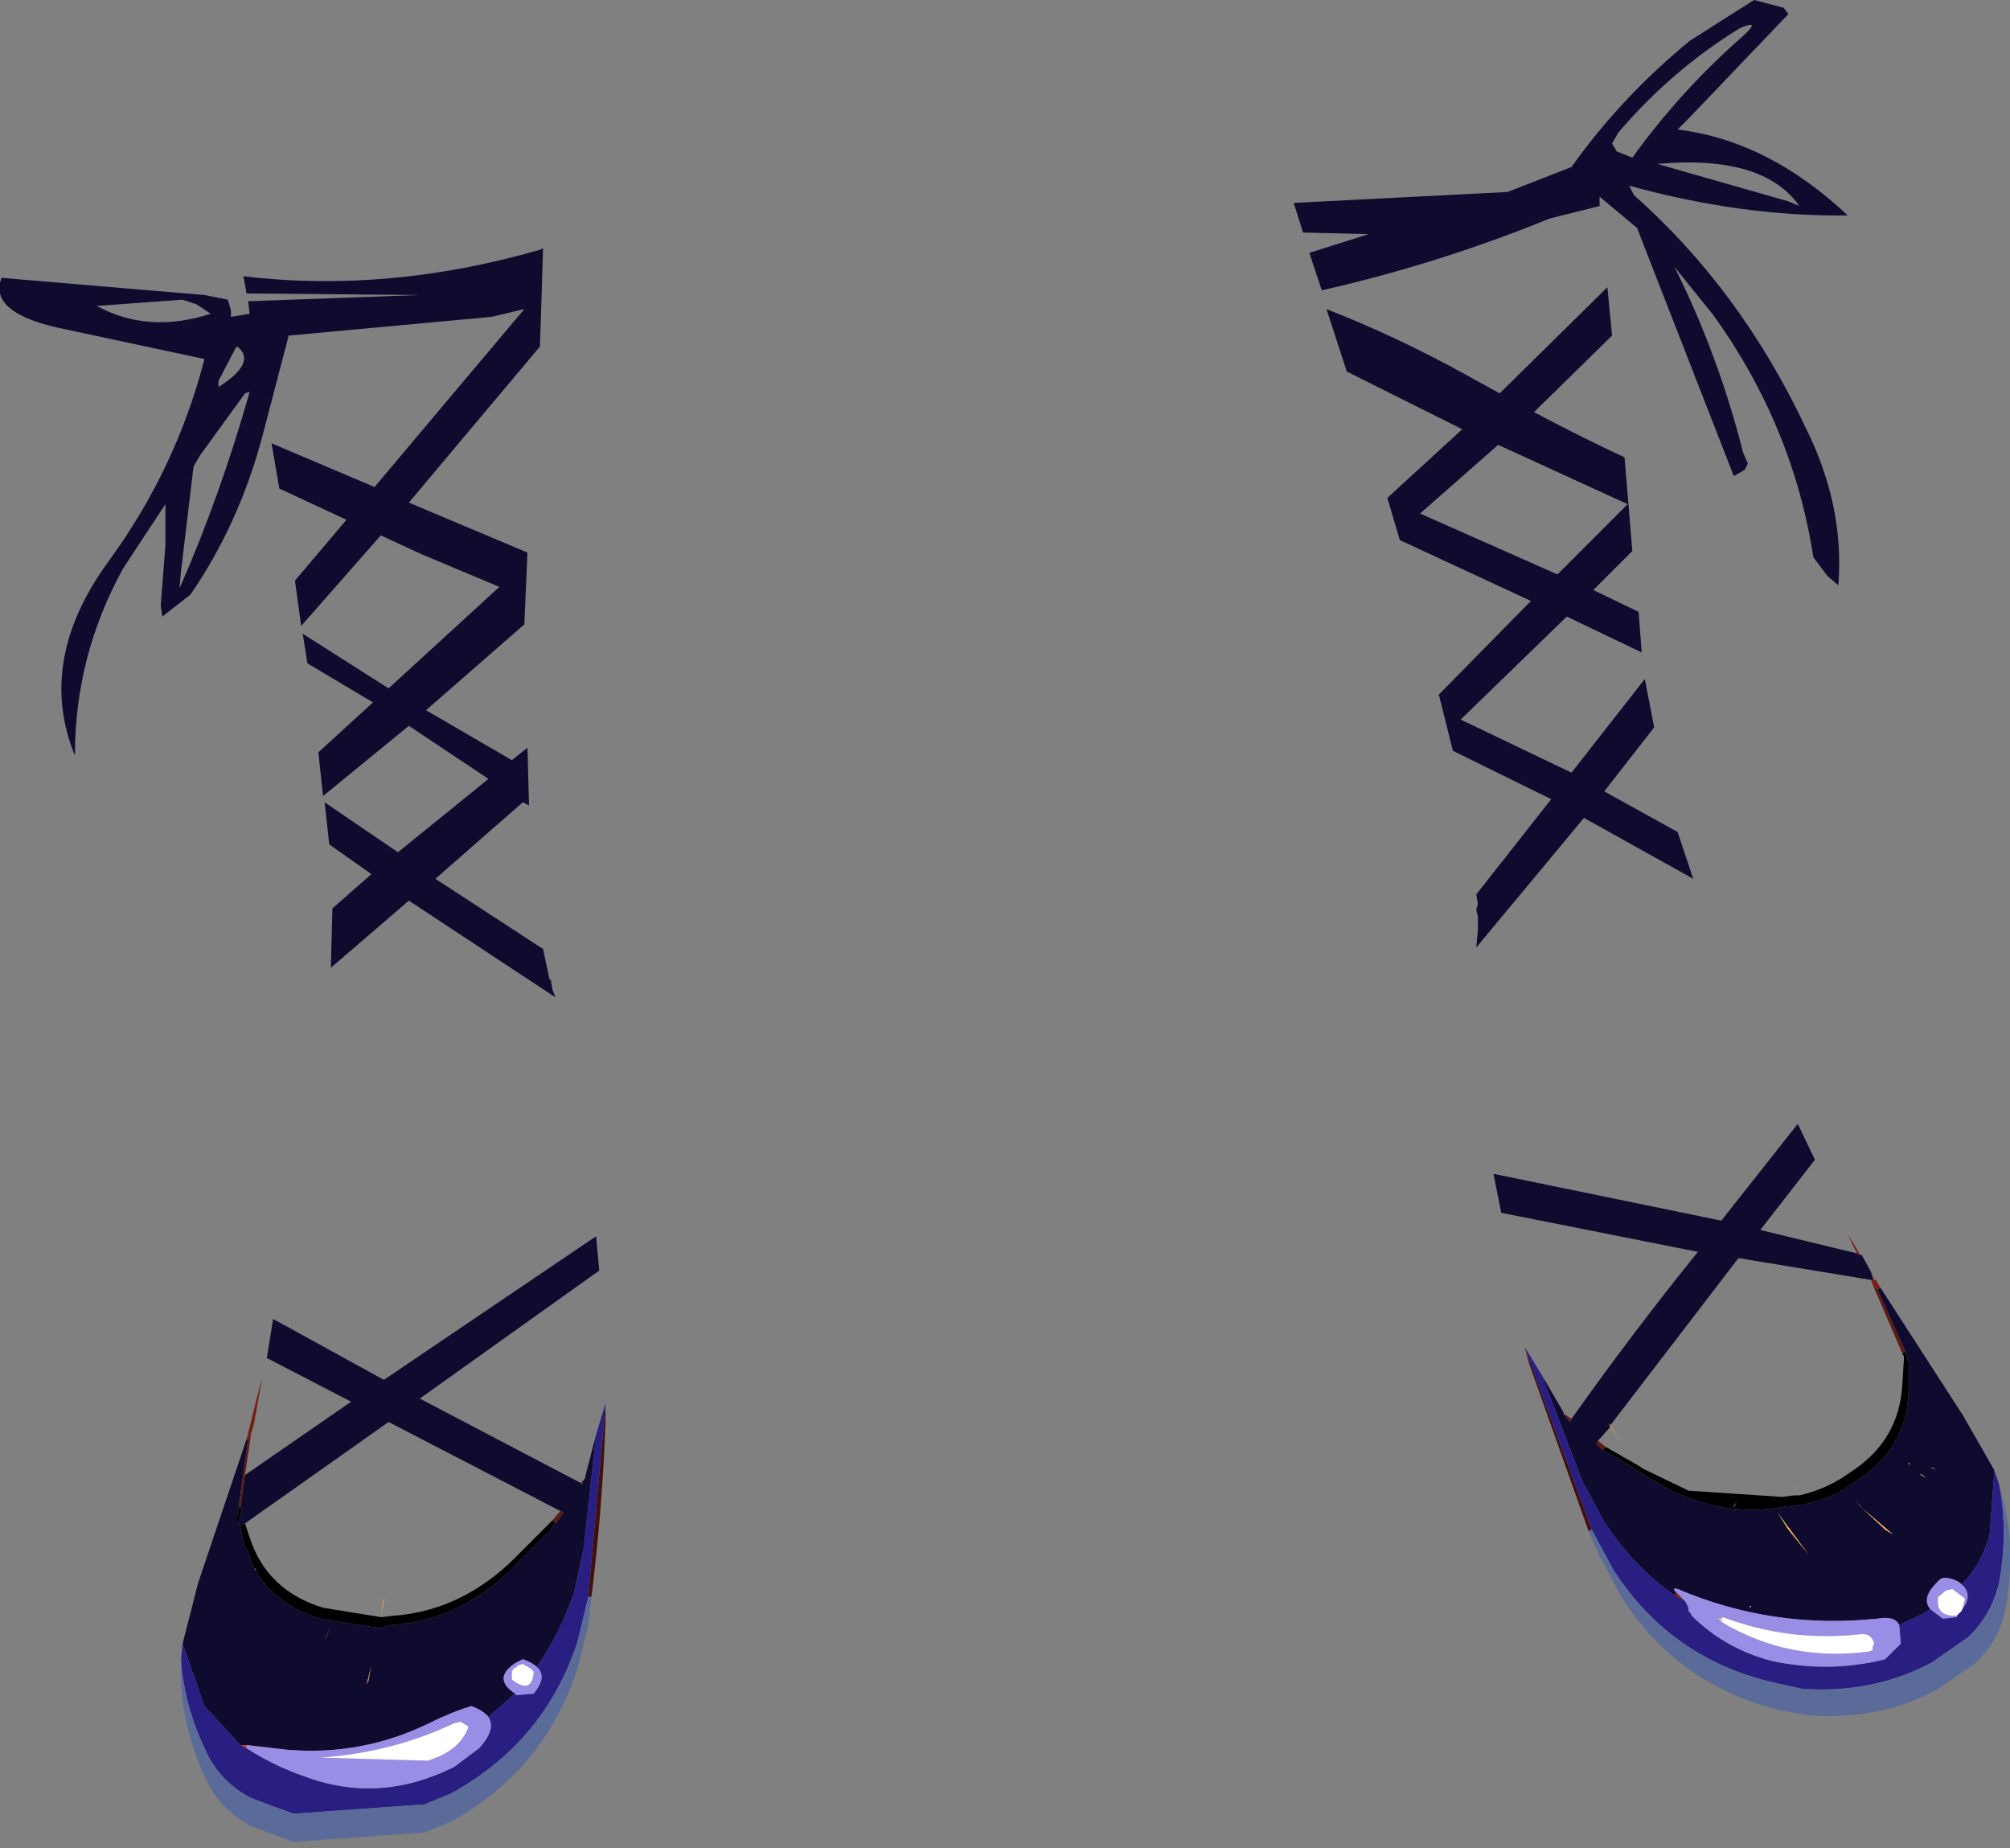 <?xml version="1.0" encoding="UTF-8" standalone="no"?>
<svg xmlns:xlink="http://www.w3.org/1999/xlink" height="59.2px" width="64.4px" xmlns="http://www.w3.org/2000/svg">
  <rect width="100%" height="100%" fill="#808080" stroke="none"/>
  <g transform="matrix(1.0, 0.0, 0.0, 1.0, 32.2, 29.6)">
    <path d="M19.6 -24.75 L20.1 -24.55 Q21.65 -26.7 23.65 -28.45 24.25 -29.0 23.55 -28.7 21.35 -27.35 19.65 -25.35 L19.45 -25.0 19.6 -24.75 M21.55 -25.45 Q24.45 -25.1 27.0 -22.7 23.65 -22.65 20.0 -23.65 L20.15 -23.35 Q23.6 -20.3 25.7 -15.8 26.9 -13.35 26.7 -10.85 L26.35 -11.15 25.9 -11.75 Q25.25 -15.95 22.7 -19.5 L21.45 -21.05 Q22.85 -18.25 23.65 -15.1 L23.8 -14.75 23.7 -14.55 23.35 -14.35 20.25 -22.3 19.05 -23.3 19.05 -23.0 17.45 -22.6 Q13.9 -21.15 10.15 -20.3 L9.75 -21.5 11.65 -22.1 9.55 -22.15 9.25 -23.1 16.1 -23.45 18.15 -24.25 Q19.75 -26.5 21.95 -28.3 L24.0 -29.6 24.95 -29.35 25.1 -29.15 21.9 -25.8 21.55 -25.45 M19.45 -18.85 L16.95 -16.4 Q18.35 -15.65 19.85 -14.95 L20.1 -11.95 18.85 -10.7 20.3 -10.0 20.4 -8.7 18.0 -9.85 14.6 -6.55 18.15 -4.85 20.5 -7.85 20.8 -6.3 19.2 -4.25 21.55 -2.95 22.05 -1.45 18.55 -3.4 15.1 0.75 15.15 0.2 15.15 0.1 15.15 0.0 15.15 -0.25 15.1 -0.45 15.15 -0.65 15.1 -0.95 17.5 -4.0 14.35 -5.55 13.9 -7.35 16.85 -10.35 12.65 -12.3 12.25 -13.65 14.65 -15.85 10.95 -17.7 10.3 -19.7 Q12.6 -18.8 14.85 -17.55 L15.85 -17.0 19.3 -20.4 19.45 -18.85 M25.45 -23.0 Q24.3 -24.65 20.9 -24.35 L25.1 -23.15 25.45 -23.0 M13.3 -13.15 L17.7 -11.2 19.95 -13.45 15.8 -15.35 13.3 -13.15 M27.95 11.7 L28.05 11.65 30.7 15.75 31.7 17.5 31.55 19.55 Q31.3 20.5 30.65 21.15 30.5 21.0 30.2 20.95 30.0 20.9 29.85 21.1 29.35 21.6 29.65 21.95 L29.4 22.1 28.65 22.45 Q28.5 22.15 27.95 22.25 24.6 22.6 21.55 21.3 21.35 21.25 21.5 21.4 L21.45 21.5 Q20.15 20.6 19.2 19.15 L18.5 17.85 17.2 14.45 17.9 15.65 17.9 15.7 17.95 15.75 18.1 15.95 18.15 15.85 Q20.1 13.1 22.2 10.5 L15.9 9.25 15.65 8.0 22.95 9.5 25.4 6.4 25.95 7.55 24.2 9.8 27.3 10.55 27.4 10.6 27.45 10.6 27.75 11.15 27.8 11.35 27.85 11.4 27.9 11.4 27.75 11.4 23.5 10.7 19.4 16.05 19.35 16.0 19.4 16.1 19.0 16.55 18.95 16.65 19.15 16.85 19.45 17.0 20.5 17.65 20.65 17.75 Q22.8 19.1 25.05 18.65 L25.1 18.65 25.5 18.6 25.55 18.6 Q26.55 18.4 27.25 17.85 28.85 16.85 28.95 15.05 L28.95 14.2 29.0 14.2 28.95 14.15 28.95 14.05 28.85 13.7 27.95 11.7 M28.95 17.3 L29.0 17.3 28.95 17.25 28.95 17.3 M29.3 17.6 L29.5 17.75 29.4 17.65 29.3 17.6 M29.65 17.4 L29.75 17.45 29.8 17.45 29.65 17.4 M28.15 19.35 L28.2 19.4 28.45 19.55 27.45 18.7 27.2 18.4 27.4 18.65 27.45 18.7 28.15 19.35 M25.65 19.15 L25.7 19.2 25.75 19.25 25.65 19.15 M26.0 19.55 L26.25 20.05 26.0 19.55 M25.1 19.4 L25.75 20.2 24.75 18.85 25.1 19.4 M23.85 21.85 L23.9 21.9 23.9 21.85 23.85 21.85 M25.3 22.1 L25.2 22.0 25.25 22.05 25.3 22.1 M-28.7 -11.65 Q-26.55 -14.6 -25.65 -18.1 L-30.1 -19.05 Q-32.6 -19.55 -32.15 -20.7 L-25.65 -20.15 -24.9 -20.0 -24.8 -19.65 -24.8 -19.45 -24.2 -19.55 -24.25 -19.95 -18.75 -20.15 -24.3 -20.2 -24.4 -20.75 Q-19.75 -20.2 -14.9 -21.6 L-14.8 -21.65 -14.9 -18.5 -19.1 -13.5 -15.3 -11.9 -15.4 -9.6 -18.55 -6.85 -15.8 -5.25 -15.3 -5.65 -15.25 -3.8 -15.45 -3.9 -18.25 -1.45 -14.8 0.8 -14.6 1.75 -14.55 1.8 -14.5 2.1 -14.4 2.35 -19.1 -0.75 -21.6 1.4 -21.55 -0.5 -20.3 -1.6 -21.65 -2.55 -21.8 -3.9 -19.45 -2.3 -16.55 -4.65 -19.1 -6.35 -21.85 -4.1 -22.0 -5.5 -20.25 -7.1 -22.35 -8.35 -22.5 -9.3 -19.75 -7.55 -16.2 -10.8 -18.7 -11.85 -20.0 -12.45 -22.55 -9.55 -22.75 -11.0 -21.1 -12.95 -23.25 -13.95 -23.5 -15.4 -20.2 -14.0 -15.4 -19.7 -16.45 -19.45 -22.95 -18.85 -23.8 -15.6 Q-24.55 -12.8 -26.1 -10.55 L-27.0 -9.85 -27.05 -10.2 -26.9 -12.15 -26.9 -13.45 -28.25 -11.4 Q-29.8 -8.6 -29.8 -5.4 -31.05 -8.45 -28.7 -11.65 M-25.9 -19.85 L-26.35 -20.0 -29.1 -19.8 Q-27.45 -18.9 -25.45 -19.55 L-25.9 -19.85 M-24.65 -18.45 L-25.2 -17.4 -25.2 -17.2 Q-23.95 -18.0 -24.6 -18.5 L-24.65 -18.45 M-24.35 -17.0 L-25.8 -15.0 -26.0 -14.65 -26.4 -11.3 -26.45 -10.75 Q-25.15 -13.7 -24.2 -17.05 L-24.35 -17.0 M-24.35 17.65 L-20.95 15.3 -23.65 13.9 -23.45 12.65 -19.9 14.6 -13.1 10.0 -13.0 11.1 -18.75 15.2 -13.6 17.9 -13.55 17.95 -13.5 17.8 -13.55 17.85 -13.45 17.75 -13.45 17.7 -13.1 16.35 -13.5 20.0 -13.8 21.4 Q-14.25 22.7 -15.0 23.8 -15.15 23.65 -15.45 23.55 L-15.65 23.65 Q-16.45 24.15 -15.7 24.65 L-16.55 25.4 Q-16.7 25.2 -17.1 25.05 -17.75 25.25 -18.45 25.6 -20.6 26.65 -23.0 26.45 L-24.3 26.3 -24.45 26.3 -24.5 26.3 -25.65 25.05 -26.35 23.05 -25.85 21.1 -24.3 16.5 -24.25 16.5 -24.55 18.65 -24.6 19.0 -24.6 19.15 -24.55 19.2 -24.55 19.25 -24.5 18.85 -24.45 18.8 -24.5 18.7 -24.35 17.65 M-21.75 22.85 L-21.8 22.95 -21.6 22.5 -21.75 22.85 M-20.45 24.35 L-20.4 24.25 -20.3 23.75 -20.45 24.35 M-24.35 19.2 L-24.5 19.3 -24.35 20.0 -24.3 20.0 -24.05 20.65 Q-23.4 21.8 -21.95 22.25 L-20.05 22.55 -19.65 22.45 Q-17.35 22.3 -15.6 20.45 L-15.45 20.3 -14.6 19.45 -14.4 19.2 -14.15 18.85 -14.25 18.8 -19.75 15.95 -24.35 19.2 M-20.1 22.9 L-20.1 22.8 -20.1 22.95 -20.1 22.9 M-20.1 23.15 L-20.1 23.1 -20.1 23.25 -20.1 23.15 M-22.9 24.2 L-22.95 24.2 -22.9 24.2 M-24.1 20.6 L-24.15 20.55 -24.2 20.5 -24.1 20.6" fill="#0f0b2f" fill-rule="evenodd" stroke="none"/>
    <path d="M16.65 13.55 L16.85 14.1 18.8 19.4 18.7 19.45 16.8 14.1 16.65 13.55 M-12.8 15.35 L-12.8 15.3 -12.8 15.35 -12.8 15.95 Q-12.9 18.75 -13.25 21.55 L-13.35 21.55 -12.85 15.95 -12.8 15.35" fill="#41100a" fill-rule="evenodd" stroke="none"/>
    <path d="M27.8 11.55 L27.95 11.7 28.85 13.7 28.75 13.75 27.8 11.55 M18.15 15.85 L18.1 15.95 17.95 15.75 17.95 15.7 18.0 15.75 18.15 15.85 M19.25 16.75 L19.15 16.85 18.95 16.65 19.0 16.55 19.25 16.75 M-13.6 17.9 L-13.55 17.85 -13.5 17.8 -13.55 17.95 -13.6 17.9 M-24.15 16.3 L-24.35 17.65 -24.5 18.7 -24.55 18.65 -24.25 16.5 -24.15 16.3 M-14.4 19.2 L-14.5 19.1 -14.25 18.8 -14.15 18.85 -14.4 19.2" fill="#5f1a10" fill-rule="evenodd" stroke="none"/>
    <path d="M17.2 14.45 L18.5 17.85 19.2 19.15 Q20.15 20.6 21.45 21.5 L21.8 21.7 21.9 21.9 21.9 22.0 21.95 22.05 22.0 22.15 Q23.05 23.2 24.55 23.6 26.4 24.0 28.2 23.55 L28.7 23.05 28.65 22.45 29.4 22.1 29.65 21.95 30.05 22.25 30.5 22.2 30.5 22.15 Q31.1 21.55 30.65 21.15 31.3 20.5 31.55 19.55 L31.7 17.5 31.85 17.95 Q32.15 19.45 31.85 21.1 31.6 22.15 30.85 22.85 L29.7 23.65 Q27.85 24.65 25.55 24.5 L24.65 24.3 Q21.35 23.55 19.5 20.7 L18.8 19.4 16.85 14.1 16.65 13.55 17.2 14.45 M-13.1 16.35 L-12.8 15.35 -12.85 15.95 -13.35 21.55 -13.7 23.0 Q-14.75 26.2 -17.75 27.85 L-18.6 28.2 -22.8 28.5 -24.15 28.0 Q-25.1 27.5 -25.55 26.6 -26.3 25.1 -26.4 23.55 L-26.35 23.05 -25.65 25.05 -24.5 26.3 -24.3 26.4 Q-23.45 26.95 -22.45 27.3 -20.05 28.2 -17.65 27.0 L-16.85 26.4 Q-16.3 25.8 -16.55 25.4 L-15.7 24.65 -15.65 24.7 -15.1 24.65 Q-14.65 24.1 -15.0 23.8 -14.25 22.7 -13.8 21.4 L-13.5 20.0 -13.1 16.35" fill="#291e82" fill-rule="evenodd" stroke="none"/>
    <path d="M27.95 11.7 L27.8 11.55 27.75 11.4 27.9 11.4 28.05 11.65 27.95 11.7 M27.85 11.4 L27.8 11.35 27.75 11.15 27.85 11.4 M27.4 10.6 L27.3 10.55 27.0 9.95 27.2 10.25 27.4 10.6 M21.45 21.5 L21.5 21.4 21.8 21.7 21.45 21.5 M-24.3 16.5 L-23.9 14.9 -23.8 14.55 -24.05 15.95 -24.1 16.15 -24.15 16.3 -24.25 16.5 -24.3 16.5 M-24.45 26.3 L-24.3 26.4 -24.5 26.3 -24.45 26.3" fill="#771f13" fill-rule="evenodd" stroke="none"/>
    <path d="M25.45 18.3 L25.3 17.95 25.25 17.85 25.45 18.3 M28.95 17.3 L28.95 17.25 29.0 17.3 28.95 17.3 M29.65 17.4 L29.8 17.45 29.75 17.45 29.65 17.4 M29.3 17.6 L29.4 17.65 29.5 17.75 29.3 17.6 M19.4 16.05 L19.45 16.15 19.8 16.7 19.4 16.1 19.35 16.0 19.4 16.05 M28.15 19.35 L27.45 18.7 27.4 18.65 27.2 18.4 27.45 18.7 28.45 19.55 28.2 19.4 28.15 19.35 M26.0 19.55 L26.25 20.05 26.0 19.55 M23.35 18.7 L23.35 18.65 23.45 18.5 23.35 18.7 M25.3 22.1 L25.25 22.05 25.2 22.0 25.3 22.1 M23.85 21.85 L23.9 21.85 23.9 21.9 23.85 21.85 M25.1 19.4 L24.75 18.85 25.75 20.2 25.1 19.4 M-21.75 22.85 L-21.6 22.5 -21.8 22.95 -21.75 22.85 M-20.45 24.35 L-20.3 23.75 -20.4 24.25 -20.45 24.35 M-24.05 20.65 L-24.0 20.65 -24.0 20.7 -24.05 20.65 M-20.0 22.2 L-19.9 21.55 -19.9 21.7 -20.0 22.2 M-20.1 22.9 L-20.1 22.95 -20.1 22.8 -20.1 22.9 M-24.1 20.6 L-24.2 20.5 -24.15 20.55 -24.1 20.6 M-22.9 24.2 L-22.95 24.2 -22.9 24.2" fill="#ffb546" fill-rule="evenodd" stroke="none"/>
    <path d="M28.75 13.75 L28.85 13.7 28.95 14.05 28.95 14.15 29.0 14.2 28.95 14.2 28.95 15.05 Q28.85 16.85 27.25 17.85 26.55 18.4 25.55 18.6 L25.5 18.6 25.1 18.65 25.05 18.65 Q22.8 19.1 20.65 17.75 L20.5 17.65 19.45 17.0 19.15 16.85 19.25 16.75 20.3 17.35 20.45 17.45 21.9 18.15 24.9 18.35 25.3 18.3 25.45 18.3 Q26.35 18.1 27.1 17.55 28.65 16.55 28.75 14.75 L28.8 13.95 28.8 13.9 28.8 13.85 28.75 13.75 M23.35 18.7 L23.45 18.5 23.35 18.65 23.35 18.7 M-24.5 18.7 L-24.45 18.8 -24.5 18.85 -24.55 19.25 -24.55 19.2 -24.6 19.15 -24.6 19.0 -24.55 18.65 -24.5 18.7 M-24.35 19.2 L-24.2 19.65 Q-23.65 21.35 -21.85 21.9 L-20.0 22.2 -19.95 22.2 -19.55 22.15 -19.5 22.15 Q-17.25 21.95 -15.5 20.1 L-15.35 19.95 -14.5 19.1 -14.4 19.2 -14.6 19.45 -15.45 20.3 -15.6 20.45 Q-17.35 22.3 -19.65 22.45 L-20.05 22.55 -21.95 22.25 Q-23.4 21.8 -24.05 20.65 L-24.3 20.0 -24.35 20.0 -24.5 19.3 -24.35 19.2 M-24.05 20.65 L-24.0 20.7 -24.0 20.65 -24.05 20.65" fill="#000000" fill-rule="evenodd" stroke="none"/>
    <path d="M21.5 21.4 Q21.35 21.25 21.55 21.3 24.6 22.6 27.95 22.25 28.5 22.15 28.65 22.45 L28.7 23.05 28.2 23.55 Q26.4 24.0 24.55 23.6 23.05 23.2 22.0 22.15 L21.95 22.05 21.9 22.0 21.9 21.9 21.8 21.7 21.5 21.4 M29.65 21.95 Q29.35 21.6 29.85 21.1 30.0 20.9 30.2 20.95 30.5 21.0 30.65 21.15 31.1 21.55 30.5 22.15 L30.65 22.0 30.75 21.65 30.75 21.6 30.35 21.3 30.15 21.35 29.9 21.55 Q29.8 22.2 30.5 22.15 L30.5 22.2 30.05 22.25 29.65 21.95 M22.95 22.35 Q25.1 23.65 27.7 23.3 L27.8 23.25 27.8 23.15 27.85 23.05 Q27.75 22.7 27.4 22.75 25.1 23.0 23.0 22.2 L22.9 22.25 22.85 22.25 22.9 22.3 22.95 22.35 M-24.3 26.3 L-23.0 26.45 Q-20.6 26.65 -18.45 25.6 -17.75 25.25 -17.1 25.05 -16.7 25.2 -16.55 25.4 -16.3 25.8 -16.85 26.4 L-17.65 27.0 Q-20.05 28.2 -22.45 27.3 -23.45 26.95 -24.3 26.4 L-24.3 26.3 M-15.7 24.65 Q-16.45 24.15 -15.65 23.65 L-15.45 23.55 Q-15.15 23.65 -15.0 23.8 -14.65 24.1 -15.1 24.65 L-15.65 24.7 -15.7 24.65 M-21.95 26.7 L-18.5 26.8 Q-17.5 26.5 -17.2 25.75 L-17.2 25.7 -17.45 25.55 -17.65 25.6 Q-19.65 26.55 -21.95 26.7 M-15.45 23.7 L-15.6 23.75 -15.65 23.8 -15.75 23.85 -15.8 23.95 -15.8 24.1 -15.8 24.2 Q-15.15 24.7 -15.1 23.95 L-15.2 23.85 -15.45 23.7" fill="#998ee6" fill-rule="evenodd" stroke="none"/>
    <path d="M30.5 22.2 L30.5 22.15 30.5 22.2 M-24.3 26.4 L-24.45 26.3 -24.3 26.3 -24.3 26.4" fill="#d63923" fill-rule="evenodd" stroke="none"/>
    <path d="M18.8 19.4 L19.5 20.7 Q21.35 23.55 24.65 24.3 L25.55 24.5 Q27.85 24.65 29.7 23.65 L30.85 22.85 Q31.6 22.15 31.85 21.1 32.15 19.45 31.85 17.95 32.45 19.85 32.05 21.95 31.85 23.0 31.05 23.7 L29.9 24.5 Q28.1 25.5 25.8 25.35 L24.9 25.2 Q21.55 24.4 19.75 21.55 L19.05 20.25 18.7 19.45 18.8 19.4 M-13.25 21.55 L-13.35 22.45 -13.7 23.85 Q-14.75 27.1 -17.75 28.75 L-18.6 29.1 -22.8 29.4 -24.15 28.9 Q-25.1 28.4 -25.55 27.5 -26.5 25.55 -26.4 23.55 -26.3 25.1 -25.55 26.6 -25.1 27.5 -24.15 28.0 L-22.8 28.5 -18.6 28.2 -17.75 27.85 Q-14.75 26.2 -13.7 23.0 L-13.35 21.55 -13.25 21.55" fill="#5b6b99" fill-rule="evenodd" stroke="none"/>
    <path d="M30.5 22.15 Q29.8 22.2 29.9 21.55 L30.15 21.35 30.35 21.3 30.75 21.6 30.75 21.65 30.65 22.0 30.5 22.15 M23.0 22.2 Q25.1 23.0 27.4 22.75 27.75 22.7 27.85 23.05 L27.8 23.15 27.8 23.25 27.7 23.3 Q25.1 23.65 22.95 22.35 L23.0 22.2 M-21.95 26.7 Q-19.65 26.55 -17.65 25.6 L-17.45 25.55 -17.2 25.7 -17.2 25.75 Q-17.5 26.5 -18.5 26.8 L-21.95 26.7 M-15.45 23.7 L-15.2 23.85 -15.1 23.95 Q-15.15 24.7 -15.8 24.2 L-15.8 24.1 -15.8 23.95 -15.75 23.85 -15.65 23.8 -15.6 23.75 -15.45 23.7" fill="#ffffff" fill-rule="evenodd" stroke="none"/>
    <path d="M22.95 22.35 L22.9 22.3 22.85 22.25 22.9 22.25 23.0 22.2 22.95 22.35" fill="#f3cca5" fill-rule="evenodd" stroke="none"/>
  </g>
</svg>
